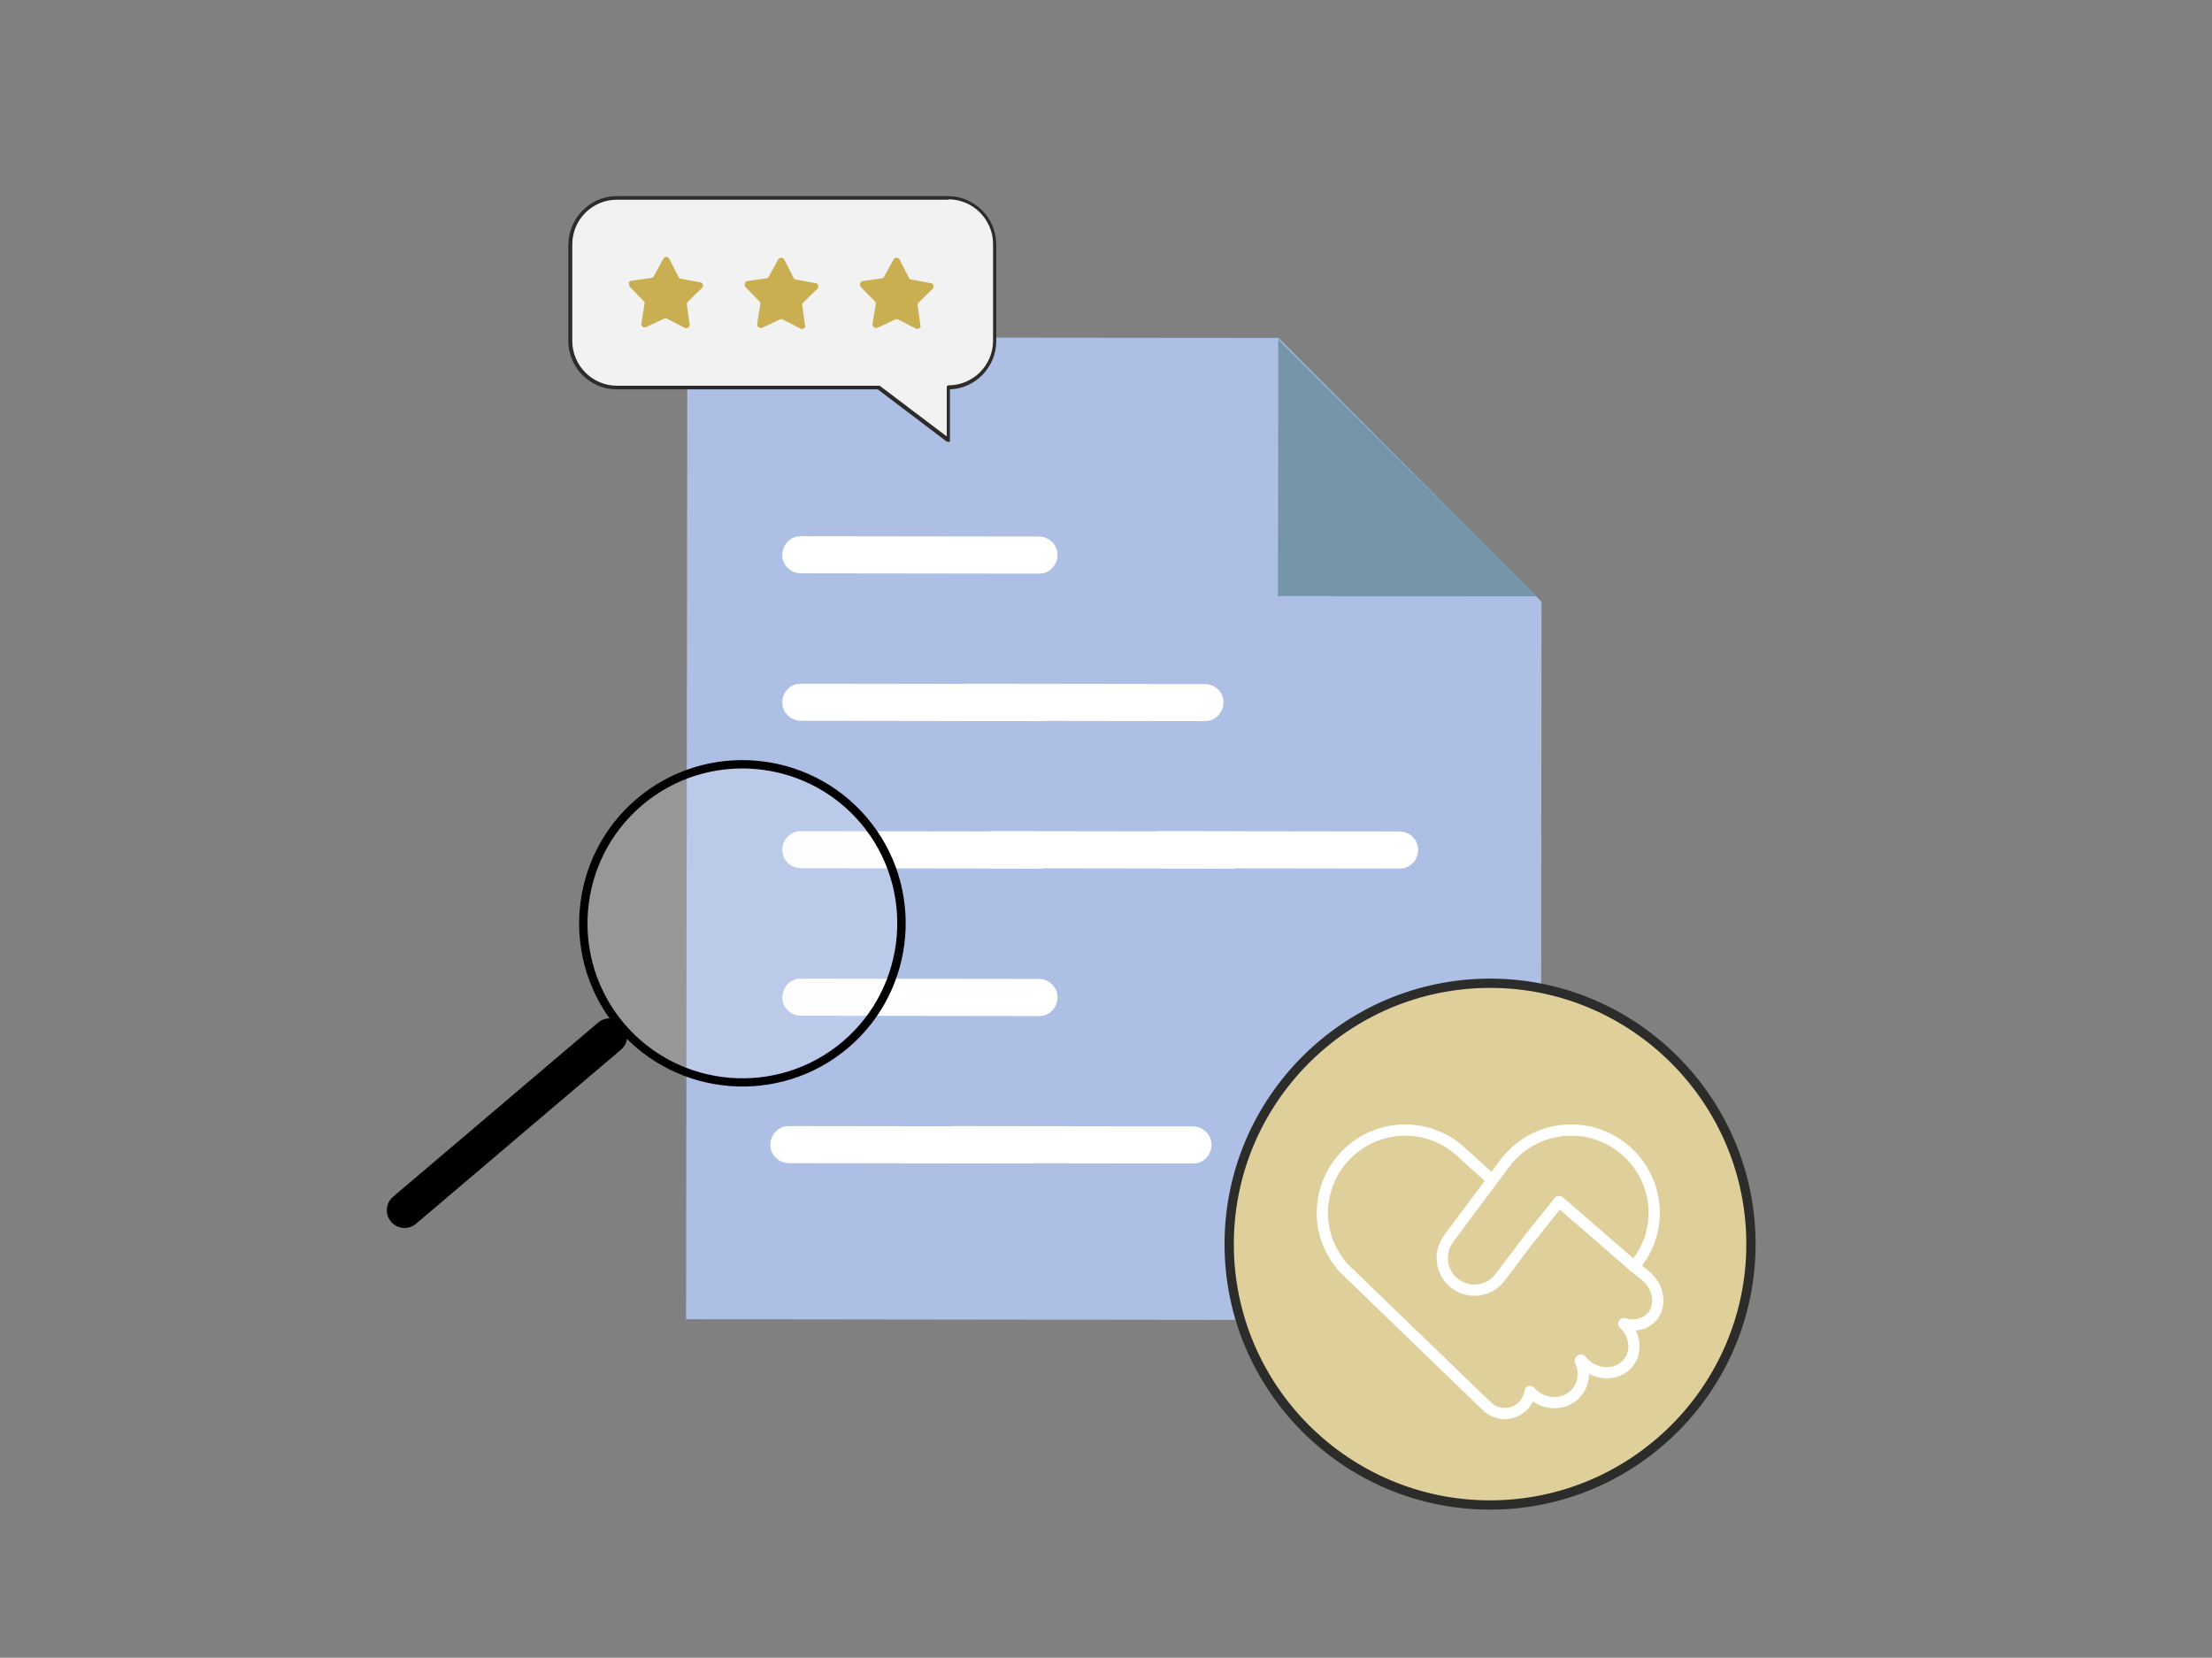 <?xml version="1.0" encoding="UTF-8"?>
<svg id="Layer_2" data-name="Layer 2" xmlns="http://www.w3.org/2000/svg" xmlns:xlink="http://www.w3.org/1999/xlink" viewBox="0 0 320 239.829">
  <rect x="0" y="0" width="320" height="239.829" fill="#808080" stroke="none"/>
  <defs>
    <style>
      .cls-1 {
        fill: #2d2c2b;
      }

      .cls-2 {
        fill: #fff;
      }

      .cls-3 {
        fill: none;
      }

      .cls-4 {
        clip-path: url(#clippath-1);
      }

      .cls-5 {
        fill: #f2f2f2;
      }

      .cls-6 {
        fill: #dfd09b;
        stroke: #000;
        stroke-miterlimit: 10;
      }

      .cls-7 {
        fill: #f5f5fa;
      }

      .cls-8 {
        fill: #c9af52;
      }

      .cls-9 {
        fill: #7596a8;
      }

      .cls-10 {
        opacity: .2;
      }

      .cls-11 {
        fill: #adbfe5;
      }

      .cls-12 {
        clip-path: url(#clippath);
      }

      .cls-13 {
        fill: #2c2c2b;
      }
    </style>
    <clipPath id="clippath">
      <rect class="cls-3" x="190.484" y="162.677" width="50.155" height="42.635"/>
    </clipPath>
    <clipPath id="clippath-1">
      <rect class="cls-3" x="190.484" y="162.678" width="50.156" height="42.634"/>
    </clipPath>
  </defs>
  <g id="Layer_1-2" data-name="Layer 1">
    <g id="Path_348880" data-name="Path 348880">
      <path class="cls-11" d="M99.298,190.857l123.606.161.098-103.971-38.058-38.157-85.512-.08-.179,142.065.045-.018Z"/>
    </g>
    <g id="Path_348882" data-name="Path 348882">
      <path class="cls-2" d="M115.846,82.946l34.452.046c1.482.025,2.665-1.195,2.69-2.677.025-1.482-1.195-2.665-2.677-2.69l-34.452-.046c-1.482-.025-2.665,1.195-2.69,2.677-.025,1.482,1.195,2.665,2.677,2.69Z"/>
    </g>
    <g id="Path_348883" data-name="Path 348883">
      <path class="cls-2" d="M115.846,104.28l34.452.046c1.482.025,2.665-1.195,2.69-2.677.025-1.482-1.195-2.665-2.677-2.69l-34.452-.046c-1.482-.025-2.665,1.195-2.69,2.677-.025,1.482,1.195,2.665,2.677,2.69h0Z"/>
    </g>
    <g id="Path_487420" data-name="Path 487420">
      <path class="cls-9" d="M184.927,49.108l-.052,37.136,37.443.032-37.391-37.168Z"/>
    </g>
    <g id="Path_348883-2" data-name="Path 348883">
      <path class="cls-2" d="M115.846,125.615l34.452.046c1.482.025,2.665-1.195,2.69-2.677.025-1.482-1.195-2.665-2.677-2.69l-34.452-.046c-1.482-.025-2.665,1.195-2.69,2.677-.025,1.482,1.195,2.665,2.677,2.69h0Z"/>
    </g>
    <g id="Path_348883-3" data-name="Path 348883">
      <path class="cls-2" d="M143.664,125.615l34.452.046c1.482.025,2.665-1.195,2.69-2.677s-1.195-2.665-2.677-2.69l-34.452-.046c-1.482-.025-2.665,1.195-2.69,2.677-.025,1.482,1.195,2.665,2.677,2.69h0Z"/>
    </g>
    <g id="Path_348883-4" data-name="Path 348883">
      <path class="cls-2" d="M168.012,125.615l34.452.046c1.482.025,2.665-1.195,2.69-2.677.025-1.482-1.195-2.665-2.677-2.69l-34.452-.046c-1.482-.025-2.665,1.195-2.69,2.677-.025,1.482,1.195,2.665,2.677,2.69h0Z"/>
    </g>
    <g id="Path_348883-5" data-name="Path 348883">
      <path class="cls-2" d="M139.851,104.28l34.452.046c1.482.025,2.665-1.195,2.69-2.677.025-1.482-1.195-2.665-2.677-2.69l-34.452-.046c-1.482-.025-2.665,1.195-2.69,2.677s1.195,2.665,2.677,2.69h0Z"/>
    </g>
    <g id="Path_348882-2" data-name="Path 348882">
      <path class="cls-2" d="M115.846,146.95l34.452.046c1.482.025,2.665-1.195,2.69-2.677.025-1.482-1.195-2.665-2.677-2.69l-34.452-.046c-1.482-.025-2.665,1.195-2.69,2.677-.025,1.482,1.195,2.665,2.677,2.69Z"/>
    </g>
    <g id="Path_348883-6" data-name="Path 348883">
      <path class="cls-2" d="M114.115,168.285l34.452.046c1.482.025,2.665-1.195,2.69-2.677.025-1.482-1.195-2.665-2.677-2.69l-34.452-.046c-1.482-.025-2.665,1.195-2.69,2.677-.025,1.482,1.195,2.665,2.677,2.69h0Z"/>
    </g>
    <g id="Path_348883-7" data-name="Path 348883">
      <path class="cls-2" d="M138.12,168.285l34.452.046c1.482.025,2.665-1.195,2.69-2.677.025-1.482-1.195-2.665-2.677-2.69l-34.452-.046c-1.482-.025-2.665,1.195-2.69,2.677s1.195,2.665,2.677,2.69h0Z"/>
    </g>
    <g id="Group_657998" data-name="Group 657998">
      <g id="Group_649365" data-name="Group 649365">
        <g id="Path_469959" data-name="Path 469959">
          <path class="cls-5" d="M89.258,28.604h47.936c3.696,0,6.699,3.003,6.699,6.757v13.976c0,3.696-3.003,6.699-6.699,6.757v7.623s-10.107-7.623-10.107-7.623h-37.829c-3.696,0-6.699-3.003-6.699-6.757v-13.976c0-3.696,3.003-6.699,6.699-6.757Z"/>
          <path class="cls-1" d="M137.136,63.892h-.173s-9.991-7.566-9.991-7.566h-37.771c-3.87,0-6.988-3.176-6.988-6.988v-13.976c.058-3.812,3.176-6.988,6.988-6.988h47.936c3.87,0,6.988,3.176,6.988,6.988v13.976c0,3.754-3.003,6.873-6.699,6.988v7.392c0,.116-.058.231-.116.231h-.116l-.058-.058ZM137.194,28.893h-47.936c-3.581,0-6.468,2.888-6.468,6.468v13.976c0,3.523,2.888,6.468,6.468,6.468h37.829c.058,0,.173,0,.173,0l9.703,7.335v-7.161c0-.116.116-.231.231-.231,3.581,0,6.468-2.888,6.468-6.468v-13.976c0-3.523-2.888-6.468-6.468-6.468v.058Z"/>
        </g>
        <g id="Group_649367" data-name="Group 649367">
          <g id="Polygon_11" data-name="Polygon 11">
            <path class="cls-8" d="M124.834,40.675c-.289,0-.462.289-.404.578,0,.116.058.173.116.289l2.021,2.079c.116.116.173.289.116.404l-.462,2.83c0,.289.116.52.404.578h.289s2.599-1.213,2.599-1.213c.116-.058.289-.058.404,0l2.599,1.328c.231.116.52,0,.635-.231,0-.116.058-.173,0-.289l-.404-2.83c0-.173,0-.289.116-.404l2.079-2.021c.173-.173.173-.52,0-.693-.058-.058-.173-.116-.289-.116l-2.83-.52c-.173,0-.289-.116-.347-.289l-1.328-2.599c-.116-.231-.404-.347-.635-.231-.116,0-.173.116-.231.173l-1.386,2.541c-.058.116-.231.231-.347.231l-2.888.404h.173Z"/>
          </g>
          <g id="Polygon_12" data-name="Polygon 12">
            <path class="cls-8" d="M108.144,40.675c-.289,0-.462.289-.404.578,0,.116.058.173.116.289l2.021,2.079c.116.116.173.289.116.404l-.462,2.83c0,.289.116.52.404.578h.289l2.599-1.213c.116-.058.289-.058.404,0l2.599,1.328c.231.116.52,0,.635-.231,0-.116.058-.173,0-.289l-.404-2.83c0-.173,0-.289.116-.404l2.079-2.021c.173-.173.173-.52,0-.693-.058-.058-.173-.116-.289-.116l-2.83-.52c-.173,0-.289-.116-.347-.289l-1.328-2.599c-.116-.231-.404-.347-.635-.231-.116,0-.173.116-.231.173l-1.386,2.541c-.058.116-.231.231-.347.231l-2.888.404h.173Z"/>
          </g>
          <g id="Polygon_13" data-name="Polygon 13">
            <path class="cls-8" d="M99.538,47.143v-.116l-.404-2.83v-.347c0-.116.116-.231.173-.289l2.079-2.021s0-.058.058-.116v-.231s-.058-.116-.173-.116l-2.83-.52c-.231,0-.404-.173-.52-.404l-1.328-2.599c-.058-.116-.173-.116-.231-.116s-.173,0-.231.116l-1.386,2.541c-.116.173-.289.347-.52.347l-2.888.404c-.116,0-.173.058-.173.173v.231s2.021,2.079,2.021,2.079c.173.173.231.404.173.635l-.462,2.83c0,.116.058.231.116.231s.116.058.231,0l2.599-1.213c.231-.116.462-.116.635,0l2.599,1.328h.173c.058,0,.116-.058.116-.173l.173.173Z"/>
            <path class="cls-8" d="M91.51,41.195l2.021,2.079c.231.173.231.52.231.809l-.462,2.83h0l2.599-1.213c.289-.173.578-.116.866,0l2.599,1.328h0l-.404-2.83c-.058-.173-.058-.289,0-.462s.116-.289.231-.404l2.079-2.021h0l-2.83-.52c-.289-.058-.578-.231-.693-.52l-1.328-2.599h0l-1.386,2.541c-.116.289-.404.52-.693.52l-2.888.404M90.933,40.964c.058-.173.231-.347.404-.347l2.888-.404c.116,0,.289-.116.347-.231l1.386-2.541c.173-.347.693-.347.866,0l1.328,2.599c.058.173.173.289.347.289l2.83.52c.347.058.52.52.231.809l-2.079,2.021c-.116.116-.116.231-.116.404l.404,2.83c.058.404-.347.693-.693.52l-2.599-1.328c-.116-.058-.289-.058-.404,0l-2.599,1.213c-.347.173-.751-.116-.693-.52l.462-2.83c.058-.116,0-.289-.116-.404l-2.021-2.079c-.116-.173-.116-.347-.116-.52h-.058Z"/>
          </g>
        </g>
      </g>
    </g>
    <g>
      <g id="Path_348861" data-name="Path 348861">
        <path d="M56.57,176.753c.917,1.079,2.535,1.21,3.615.293l29.655-25.188c1.08-.916,1.213-2.533.298-3.613-.916-1.08-2.533-1.213-3.613-.298l-.004.003-29.652,25.186c-1.081.916-1.215,2.534-.299,3.615h.001Z"/>
      </g>
      <g id="Ellipse_1358" data-name="Ellipse 1358" class="cls-10">
        <circle class="cls-7" cx="107.73" cy="133.304" r="23.029"/>
      </g>
      <g id="Path_348879" data-name="Path 348879">
        <path d="M122.587,151.466h0c9.873-8.386,11.079-23.188,2.693-33.062-8.386-9.873-23.188-11.079-33.062-2.693-9.873,8.386-11.079,23.188-2.693,33.062,8.394,9.858,23.183,11.062,33.062,2.693ZM122.034,150.816c-9.513,8.08-23.775,6.919-31.856-2.593-8.081-9.513-6.92-23.776,2.592-31.857,9.513-8.081,23.776-6.92,31.857,2.592,8.067,9.518,6.906,23.77-2.594,31.858Z"/>
        <path d="M92.104,115.578c9.931-8.435,24.874-7.218,33.309,2.713,8.435,9.931,7.218,24.874-2.713,33.309-9.929,8.412-24.872,7.195-33.309-2.713h0c-8.435-9.931-7.218-24.874,2.713-33.309ZM92.332,115.846c-9.784,8.31-10.983,23.03-2.673,32.814,8.312,9.759,23.033,10.959,32.814,2.673,9.784-8.31,10.983-23.03,2.673-32.814-8.31-9.784-23.03-10.983-32.814-2.673ZM92.658,116.231c9.572-8.131,23.974-6.959,32.104,2.613h0c8.111,9.571,6.938,23.973-2.614,32.105-9.571,8.129-23.973,6.957-32.103-2.613h0c-8.129-9.572-6.957-23.974,2.613-32.105ZM124.494,119.072c-8.006-9.422-22.186-10.578-31.609-2.573-9.424,8.006-10.577,22.186-2.572,31.61,8.005,9.423,22.184,10.577,31.608,2.573,9.405-8.007,10.559-22.187,2.574-31.61h0Z"/>
      </g>
    </g>
    <g>
      <circle class="cls-6" cx="215.561" cy="179.995" r="37.74"/>
      <path class="cls-13" d="M215.561,218.406c-21.18,0-38.412-17.232-38.412-38.412s17.232-38.412,38.412-38.412,38.412,17.232,38.412,38.412-17.232,38.412-38.412,38.412ZM215.561,142.925c-20.44,0-37.069,16.629-37.069,37.069s16.629,37.069,37.069,37.069,37.069-16.629,37.069-37.069-16.629-37.069-37.069-37.069Z"/>
    </g>
    <g id="Artwork_367" data-name="Artwork 367">
      <g class="cls-12">
        <g class="cls-4">
          <path class="cls-2" d="M217.677,205.309c-.974,0-1.955-.312-2.776-.953-.06-.033-.115-.073-.165-.121l-21.02-20.313c-2.102-2.411-3.233-5.387-3.233-8.429,0-7.067,5.749-12.816,12.815-12.816,3.137,0,6.153,1.16,8.493,3.265,1.119,1.007,4.521,4.087,4.521,4.087l-1.091,1.206s-3.4-3.078-4.517-4.083c-2.041-1.836-4.671-2.847-7.406-2.847-6.169,0-11.188,5.019-11.188,11.19,0,2.65.989,5.247,2.785,7.311l20.88,20.174c.019.013.038.027.056.042h0c1.23,1.02,3.064.848,4.086-.384.334-.406.544-.89.622-1.436.045-.312.266-.571.569-.663s.63,0,.842.235c.132.148.263.296.421.426,1.596,1.323,3.89,1.189,5.119-.293.836-1.013.983-2.438.382-3.717-.158-.335-.069-.733.215-.97.013-.012.082-.063.096-.074.352-.255.893-.231,1.166.106.2.247.397.451.603.621,1.57,1.289,3.786,1.213,4.941-.171,1.085-1.3.853-3.28-.538-4.605-.271-.258-.331-.667-.145-.992.185-.326.567-.485.929-.378,1.302.372,2.553.06,3.272-.807.509-.616.706-1.439.553-2.317-.161-.925-.685-1.795-1.475-2.448-.082-.067-.685-.553-1.6-1.286-.171-.138-.28-.339-.301-.558s.048-.437.19-.604c1.774-2.084,2.712-4.577,2.712-7.211,0-6.171-5.019-11.19-11.188-11.19-3.537,0-6.791,1.625-8.929,4.458-.27.359-.78.433-1.138.159-.359-.271-.43-.78-.159-1.138,2.447-3.245,6.175-5.106,10.226-5.106,7.066,0,12.815,5.75,12.815,12.816,0,2.754-.888,5.368-2.578,7.612.563.453.92.74.984.792,1.09.902,1.814,2.117,2.042,3.424.236,1.354-.084,2.644-.902,3.632-.746.903-1.827,1.435-3.028,1.535.857,1.737.722,3.797-.493,5.254-1.495,1.79-4.129,2.158-6.275,1.017.007,1.153-.374,2.274-1.124,3.183-1.698,2.047-4.739,2.368-6.995.822-.155.326-.348.63-.577.908-.896,1.08-2.19,1.637-3.494,1.637Z"/>
          <path class="cls-2" d="M236.39,184.048c-.195,0-.39-.069-.545-.21-.293-.265-7.19-6.247-10.797-9.372-.339-.294-.376-.807-.082-1.147.295-.34.809-.374,1.147-.082.426.37,10.443,9.053,10.822,9.395.333.301.359.815.058,1.148-.16.178-.382.268-.603.268Z"/>
          <path class="cls-2" d="M213.279,187.469c-1.184,0-2.33-.382-3.291-1.109-2.304-1.741-2.844-4.992-1.23-7.402.25-.372.752-.473,1.128-.223.373.25.473.755.223,1.128-1.135,1.694-.757,3.978.859,5.2.821.62,1.837.885,2.852.742,1.018-.141,1.919-.671,2.537-1.49l4.264-5.638c.271-.357.782-.428,1.139-.159.358.271.429.781.159,1.139l-4.264,5.638c-.88,1.166-2.162,1.919-3.61,2.12-.256.036-.513.053-.767.053Z"/>
          <path class="cls-2" d="M209.437,180.221c-.153,0-.307-.043-.445-.133-.375-.245-.48-.749-.238-1.125l.026-.046c.043-.077.089-.153.141-.224l8.148-10.901c.269-.359.778-.433,1.138-.164s.433.778.164,1.138l-8.15,10.903c-.05.09-.078.14-.11.188-.155.235-.412.363-.675.363Z"/>
          <path class="cls-2" d="M221.269,179.982c-.178,0-.357-.058-.507-.179-.351-.281-.407-.792-.127-1.142l4.257-5.319c.28-.351.792-.409,1.142-.127.351.281.407.792.127,1.142l-4.257,5.319c-.16.201-.397.306-.635.306Z"/>
        </g>
      </g>
    </g>
    <rect class="cls-3" width="320" height="239.829"/>
  </g>
</svg>